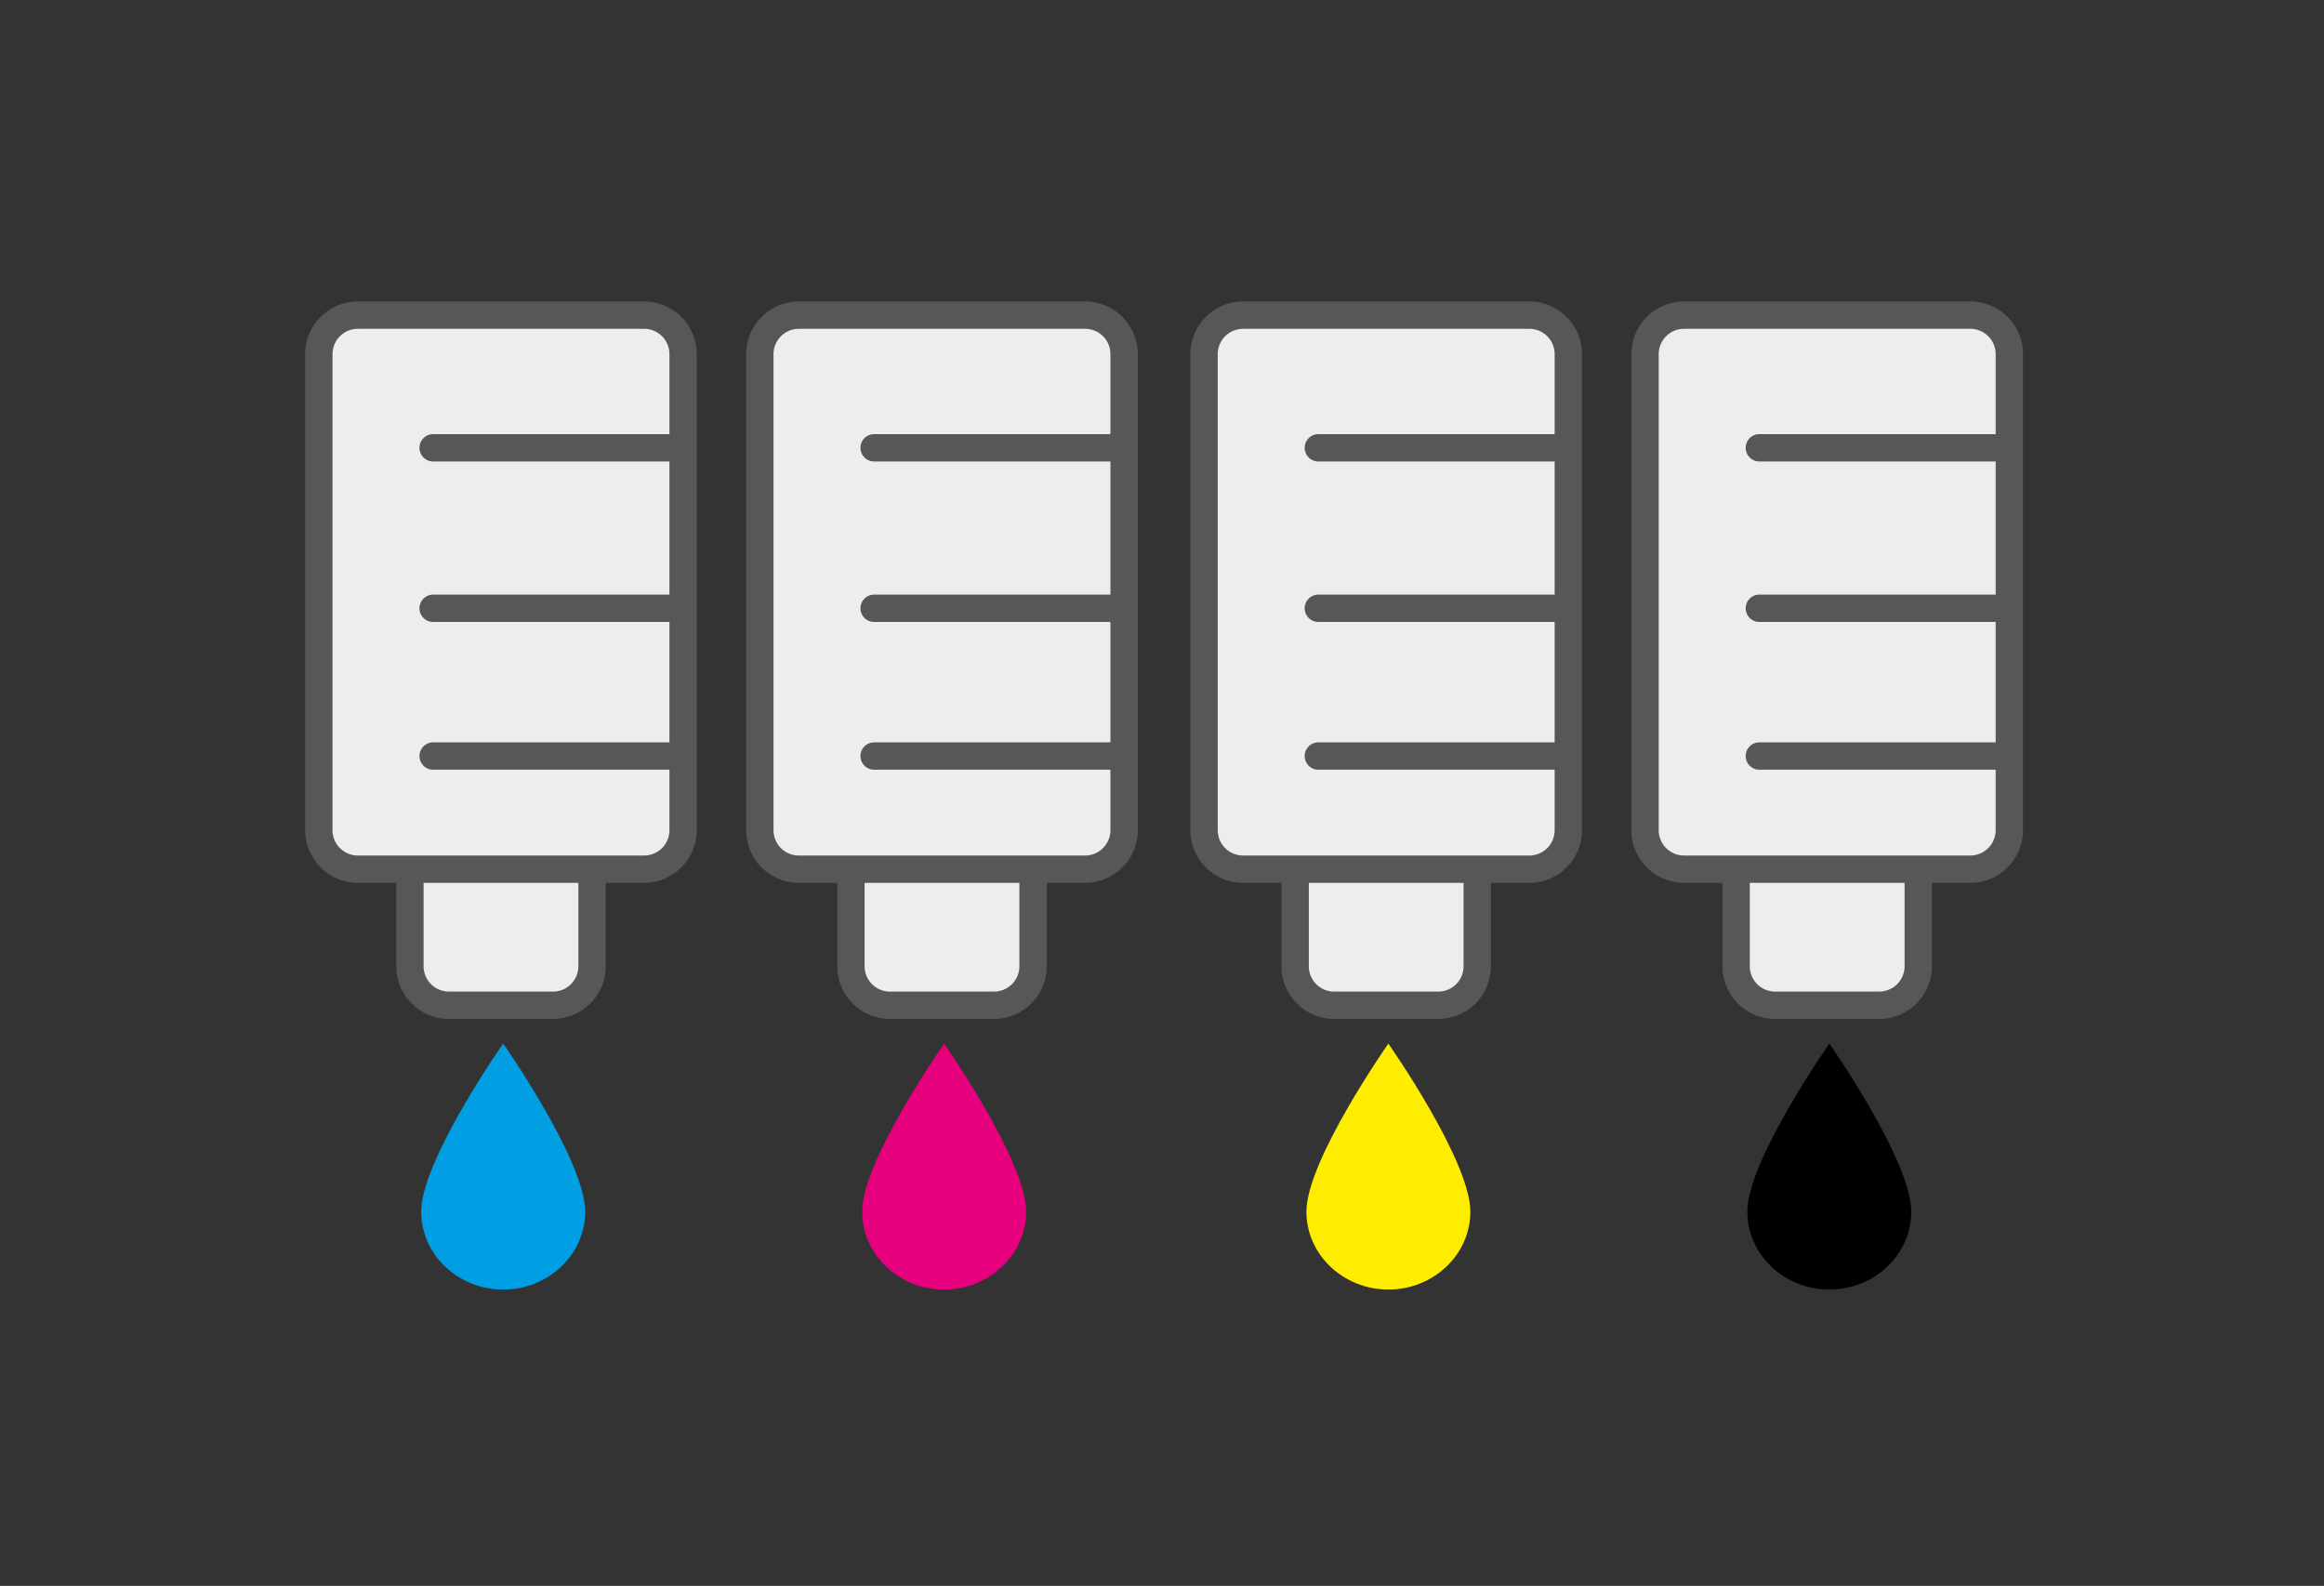 <svg id="Layer_1" xmlns="http://www.w3.org/2000/svg" width="170" height="116" viewBox="0 0 170 116"><rect x="0" y="0" width="170" height="116" fill="#333333" stroke="none"/><path fill="#EDEDED" d="M40.462 73.53h-7.63a2.856 2.856 0 0 1-2.846-2.847v-7.63a2.856 2.856 0 0 1 2.846-2.847h7.63a2.855 2.855 0 0 1 2.846 2.846v7.63a2.854 2.854 0 0 1-2.846 2.848"/><path fill="none" stroke="#575756" stroke-width="2" stroke-linecap="round" stroke-linejoin="round" stroke-miterlimit="10" d="M40.462 73.53h-7.63a2.856 2.856 0 0 1-2.846-2.847v-7.63a2.856 2.856 0 0 1 2.846-2.847h7.63a2.855 2.855 0 0 1 2.846 2.846v7.63a2.854 2.854 0 0 1-2.846 2.848z"/><path fill="#009FE3" d="M36.806 76.334s-5.995 8.544-5.995 12.29c0 3.15 2.697 5.7 5.996 5.7 3.3 0 6-2.55 6-5.7-.002-3.74-6-12.29-6-12.29"/><path fill="#EDEDED" d="M47.124 63.577H26.17a2.854 2.854 0 0 1-2.846-2.846V25.897a2.853 2.853 0 0 1 2.846-2.846h20.954a2.853 2.853 0 0 1 2.846 2.846V60.73a2.854 2.854 0 0 1-2.846 2.847"/><path fill="none" stroke="#575756" stroke-width="2" stroke-linecap="round" stroke-linejoin="round" stroke-miterlimit="10" d="M47.124 63.577H26.17a2.854 2.854 0 0 1-2.846-2.846V25.897a2.853 2.853 0 0 1 2.846-2.846h20.954a2.853 2.853 0 0 1 2.846 2.846V60.73a2.854 2.854 0 0 1-2.846 2.847zM49.97 32.754H31.685M49.97 44.493H31.685M49.97 55.3H31.685"/><path fill="#EDEDED" d="M72.72 73.53h-7.63a2.855 2.855 0 0 1-2.845-2.847v-7.63a2.855 2.855 0 0 1 2.846-2.847h7.63a2.855 2.855 0 0 1 2.847 2.846v7.63a2.856 2.856 0 0 1-2.846 2.848"/><path fill="none" stroke="#575756" stroke-width="2" stroke-linecap="round" stroke-linejoin="round" stroke-miterlimit="10" d="M72.72 73.53h-7.63a2.855 2.855 0 0 1-2.845-2.847v-7.63a2.855 2.855 0 0 1 2.846-2.847h7.63a2.855 2.855 0 0 1 2.847 2.846v7.63a2.856 2.856 0 0 1-2.846 2.848z"/><path fill="#E6007E" d="M69.064 76.334s-5.997 8.544-5.997 12.29c0 3.15 2.696 5.7 5.997 5.7 3.3 0 5.996-2.55 5.996-5.7 0-3.74-5.996-12.29-5.996-12.29"/><path fill="#EDEDED" d="M79.382 63.577H58.428a2.854 2.854 0 0 1-2.846-2.846V25.897a2.853 2.853 0 0 1 2.846-2.846h20.954a2.853 2.853 0 0 1 2.846 2.846V60.73a2.854 2.854 0 0 1-2.846 2.847"/><path fill="none" stroke="#575756" stroke-width="2" stroke-linecap="round" stroke-linejoin="round" stroke-miterlimit="10" d="M79.382 63.577H58.428a2.854 2.854 0 0 1-2.846-2.846V25.897a2.853 2.853 0 0 1 2.846-2.846h20.954a2.853 2.853 0 0 1 2.846 2.846V60.73a2.854 2.854 0 0 1-2.846 2.847zM82.228 32.754H63.942M82.228 44.493H63.942M82.228 55.3H63.942"/><path fill="#EDEDED" d="M105.215 73.53h-7.63a2.856 2.856 0 0 1-2.846-2.847v-7.63a2.855 2.855 0 0 1 2.845-2.847h7.63a2.856 2.856 0 0 1 2.847 2.846v7.63a2.856 2.856 0 0 1-2.847 2.848"/><path fill="none" stroke="#575756" stroke-width="2" stroke-linecap="round" stroke-linejoin="round" stroke-miterlimit="10" d="M105.215 73.53h-7.63a2.856 2.856 0 0 1-2.846-2.847v-7.63a2.855 2.855 0 0 1 2.845-2.847h7.63a2.856 2.856 0 0 1 2.847 2.846v7.63a2.856 2.856 0 0 1-2.847 2.848z"/><path fill="#FFED00" d="M101.56 76.334s-5.996 8.544-5.996 12.29c0 3.15 2.696 5.7 5.995 5.7 3.3 0 5.997-2.55 5.997-5.7 0-3.74-5.998-12.29-5.998-12.29"/><path fill="#EDEDED" d="M111.876 63.577H90.923a2.855 2.855 0 0 1-2.847-2.846V25.897a2.854 2.854 0 0 1 2.847-2.846h20.953a2.853 2.853 0 0 1 2.846 2.846V60.73a2.854 2.854 0 0 1-2.846 2.847"/><path fill="none" stroke="#575756" stroke-width="2" stroke-linecap="round" stroke-linejoin="round" stroke-miterlimit="10" d="M111.876 63.577H90.923a2.855 2.855 0 0 1-2.847-2.846V25.897a2.854 2.854 0 0 1 2.847-2.846h20.953a2.853 2.853 0 0 1 2.846 2.846V60.73a2.854 2.854 0 0 1-2.846 2.847zM114.722 32.754H96.437M114.722 44.493H96.437M114.722 55.3H96.437"/><path fill="#EDEDED" d="M137.473 73.53h-7.63a2.856 2.856 0 0 1-2.846-2.847v-7.63a2.855 2.855 0 0 1 2.847-2.847h7.63a2.856 2.856 0 0 1 2.846 2.846v7.63a2.858 2.858 0 0 1-2.847 2.848"/><path fill="none" stroke="#575756" stroke-width="2" stroke-linecap="round" stroke-linejoin="round" stroke-miterlimit="10" d="M137.473 73.53h-7.63a2.856 2.856 0 0 1-2.846-2.847v-7.63a2.855 2.855 0 0 1 2.847-2.847h7.63a2.856 2.856 0 0 1 2.846 2.846v7.63a2.858 2.858 0 0 1-2.847 2.848z"/><path d="M133.816 76.334s-5.997 8.544-5.997 12.29c0 3.15 2.695 5.7 5.996 5.7s5.995-2.55 5.995-5.7c.002-3.74-5.994-12.29-5.994-12.29"/><path fill="#EDEDED" d="M144.134 63.577H123.18a2.854 2.854 0 0 1-2.846-2.846V25.897a2.853 2.853 0 0 1 2.847-2.846h20.954a2.854 2.854 0 0 1 2.847 2.846V60.73a2.856 2.856 0 0 1-2.846 2.847"/><path fill="none" stroke="#575756" stroke-width="2" stroke-linecap="round" stroke-linejoin="round" stroke-miterlimit="10" d="M144.134 63.577H123.18a2.854 2.854 0 0 1-2.846-2.846V25.897a2.853 2.853 0 0 1 2.847-2.846h20.954a2.854 2.854 0 0 1 2.847 2.846V60.73a2.856 2.856 0 0 1-2.846 2.847zM146.98 32.754h-18.285M146.98 44.493h-18.285M146.98 55.3h-18.285"/></svg>